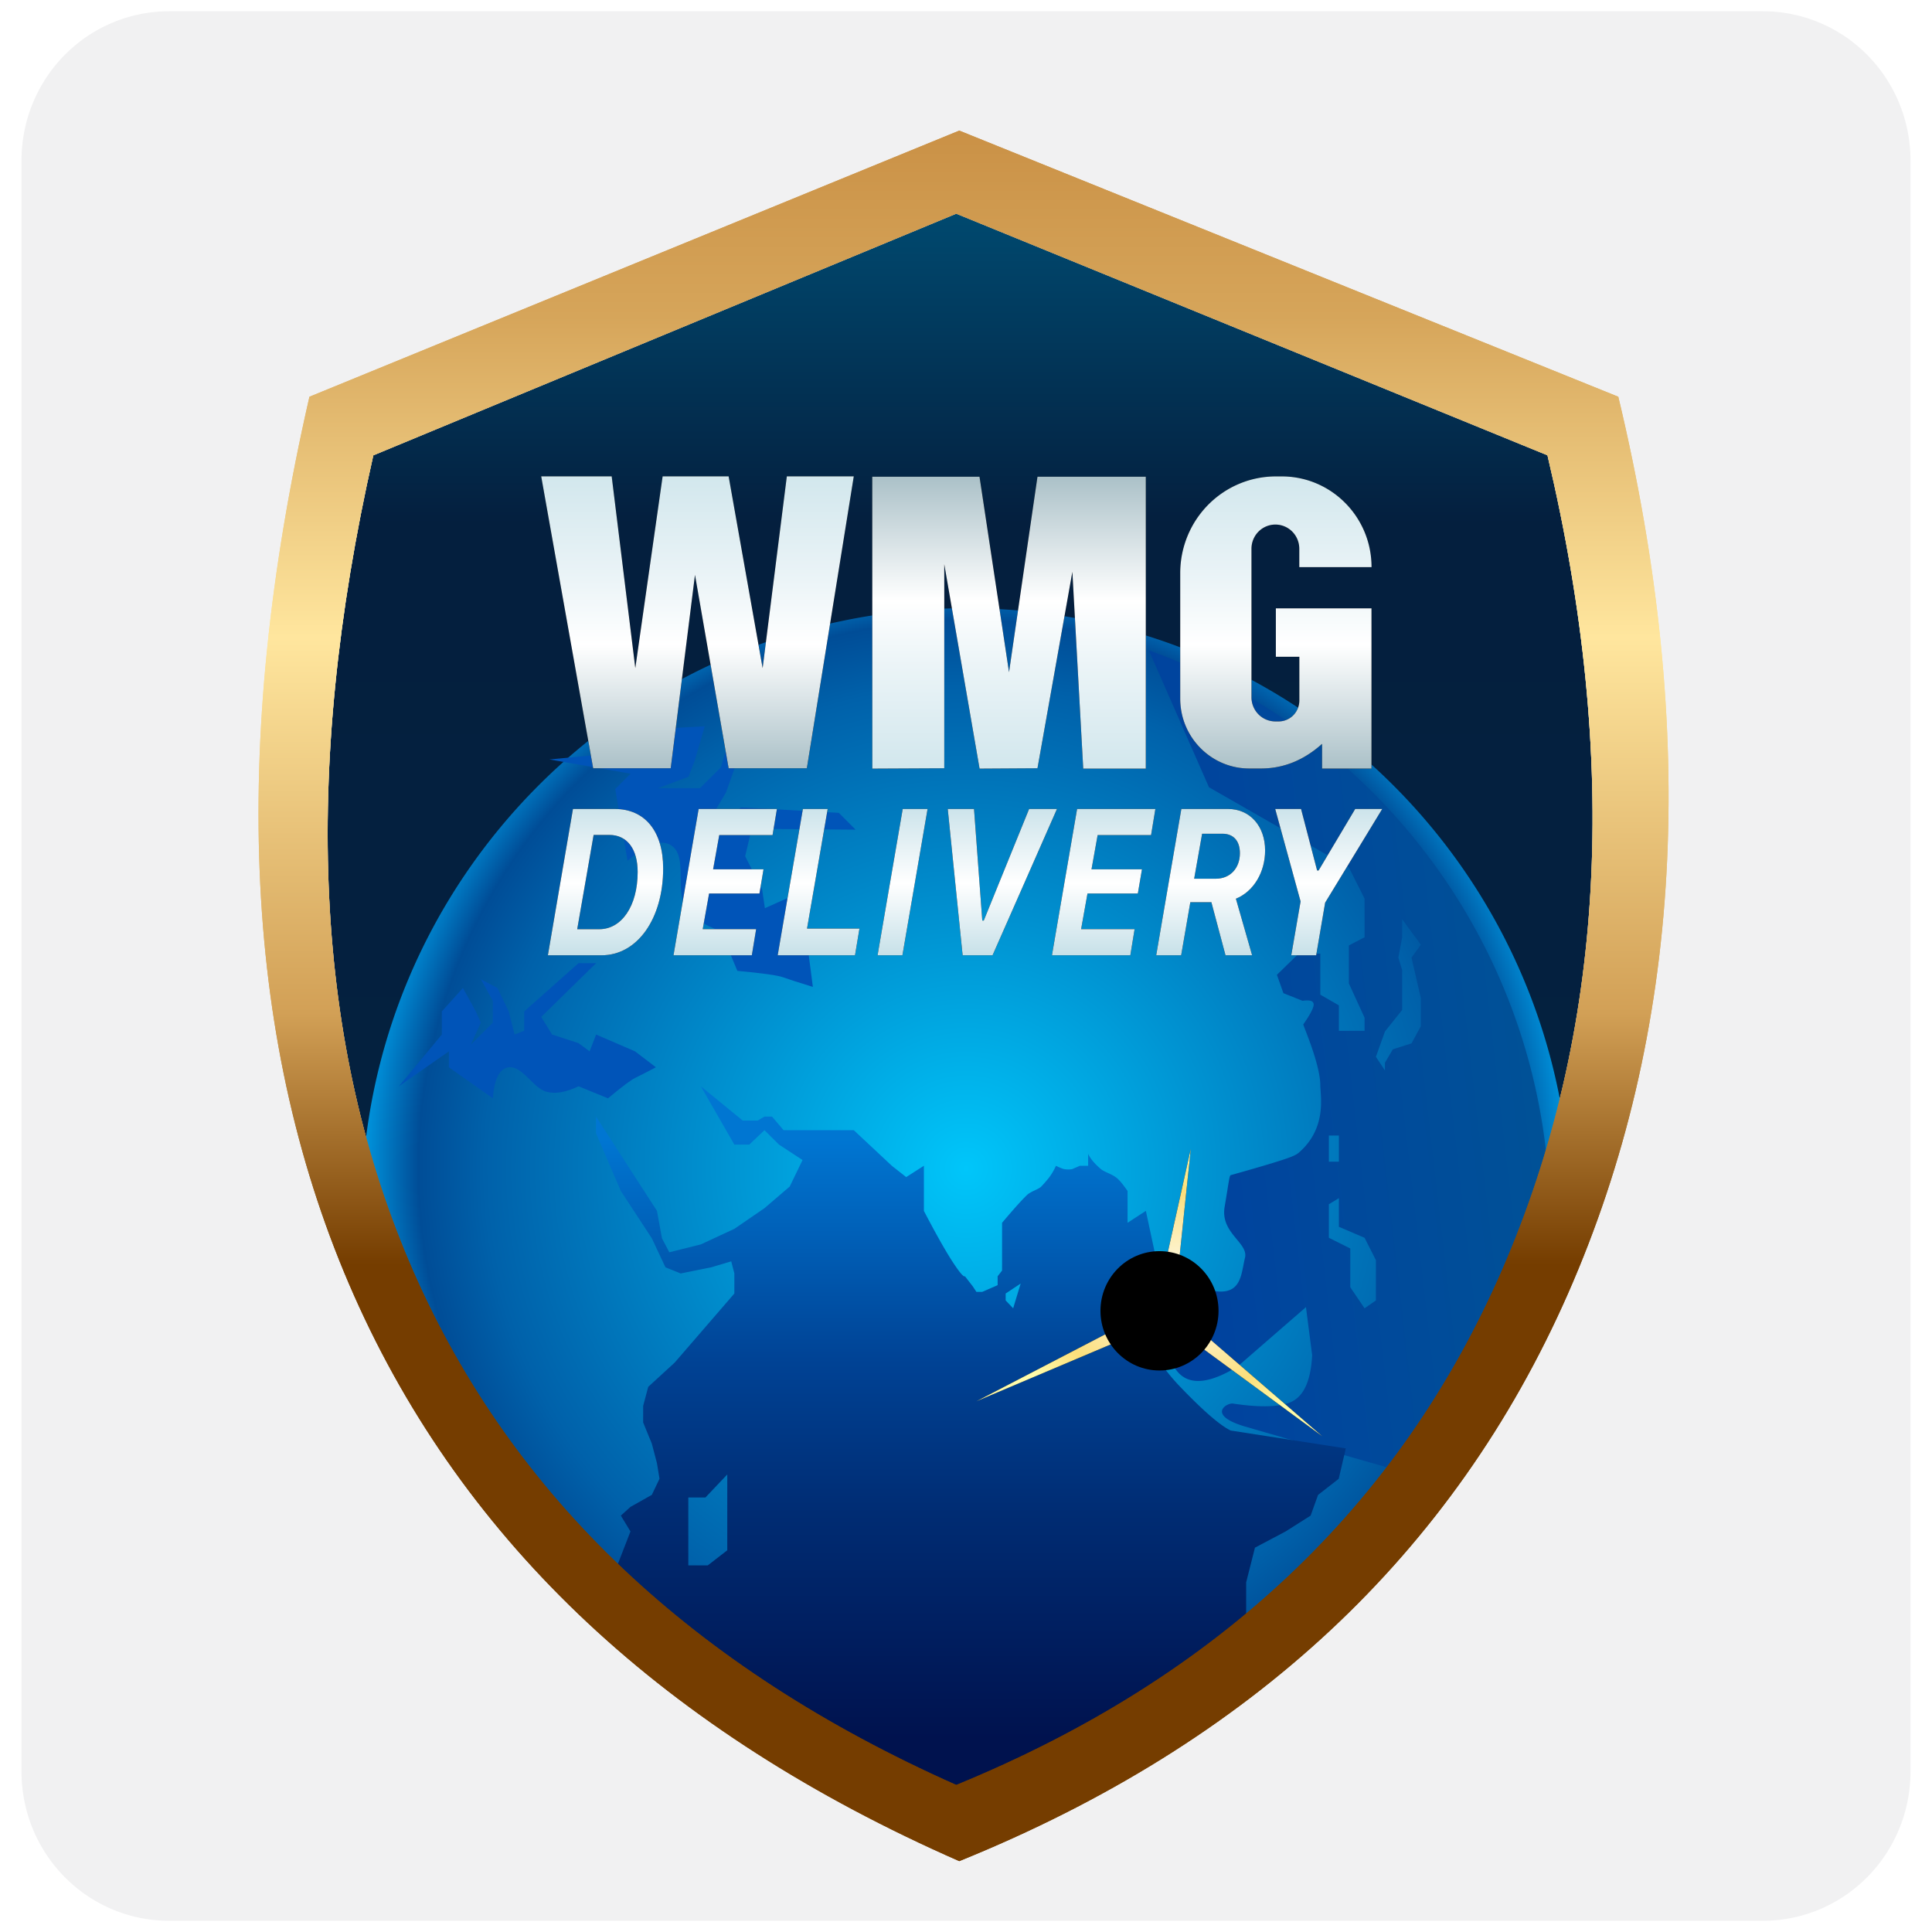<?xml version="1.0" encoding="UTF-8" standalone="no"?>
<svg
   xmlns:dc="http://purl.org/dc/elements/1.1/"
   xmlns:cc="http://creativecommons.org/ns#"
   xmlns:rdf="http://www.w3.org/1999/02/22-rdf-syntax-ns#"
   xmlns:svg="http://www.w3.org/2000/svg"
   xmlns="http://www.w3.org/2000/svg"
   xmlns:xlink="http://www.w3.org/1999/xlink"
   xmlns:sodipodi="http://sodipodi.sourceforge.net/DTD/sodipodi-0.dtd"
   xmlns:inkscape="http://www.inkscape.org/namespaces/inkscape"
   width="512"
   height="512"
   viewBox="0 0 512 512"
   version="1.1"
   id="svg8"
   sodipodi:docname="wmg.svg"
   inkscape:version="0.92.4 (5da689c313, 2019-01-14)">
  <defs
     id="defs12">
    <linearGradient
       gradientUnits="userSpaceOnUse"
       gradientTransform="scale(1.346,0.743)"
       x1="10.083"
       y1="0.79"
       x2="10.404"
       y2="20.807"
       id="a">
      <stop
         stop-color="#254873"
         offset="0%"
         id="stop4" />
      <stop
         stop-color="#345789"
         offset="29.242%"
         id="stop6" />
      <stop
         stop-color="#406AA6"
         offset="47.096%"
         id="stop8" />
      <stop
         stop-color="#1B3251"
         offset="70.335%"
         id="stop10" />
      <stop
         stop-color="#223B60"
         offset="81.888%"
         id="stop12" />
      <stop
         stop-color="#113C7D"
         offset="91.777%"
         id="stop14" />
      <stop
         stop-color="#29436B"
         offset="100%"
         id="stop16" />
    </linearGradient>
    <linearGradient
       gradientUnits="userSpaceOnUse"
       gradientTransform="scale(1.346,0.743)"
       x1="10.186"
       y1="-0.013"
       x2="10.401"
       y2="20.82"
       id="b">
      <stop
         stop-color="#4E6A98"
         offset="0%"
         id="stop19" />
      <stop
         stop-color="#395072"
         offset="7.792%"
         id="stop21" />
      <stop
         stop-color="#1D3A64"
         offset="19.763%"
         id="stop23" />
      <stop
         stop-color="#345789"
         offset="51.02%"
         id="stop25" />
      <stop
         stop-color="#B7D5FF"
         offset="56.455%"
         id="stop27" />
      <stop
         stop-color="#1B3251"
         offset="70.335%"
         id="stop29" />
      <stop
         stop-color="#223B60"
         offset="77.378%"
         id="stop31" />
      <stop
         stop-color="#819FCB"
         offset="88.055%"
         id="stop33" />
      <stop
         stop-color="#0E2342"
         offset="100%"
         id="stop35" />
    </linearGradient>
    <linearGradient
       gradientUnits="userSpaceOnUse"
       gradientTransform="scale(1.248,0.801)"
       x1="12.386"
       y1="0"
       x2="11.947"
       y2="17.341"
       id="c">
      <stop
         stop-color="#FB3242"
         offset="0%"
         id="stop38" />
      <stop
         stop-color="#FA3242"
         offset="49.468%"
         id="stop40" />
      <stop
         stop-color="#FF7F85"
         offset="59.989%"
         id="stop42" />
      <stop
         stop-color="#8E1F27"
         offset="71.487%"
         id="stop44" />
      <stop
         stop-color="#8E1F27"
         offset="100%"
         id="stop46" />
    </linearGradient>
    <linearGradient
       gradientUnits="userSpaceOnUse"
       gradientTransform="scale(1.257,0.795)"
       x1="11.832"
       y1="0.775"
       x2="11.832"
       y2="16.868"
       id="d">
      <stop
         stop-color="#FFF"
         offset="0%"
         id="stop49" />
      <stop
         stop-color="#FFF"
         offset="63.698%"
         id="stop51" />
      <stop
         stop-color="#D8D8D8"
         offset="69.442%"
         id="stop53" />
      <stop
         stop-color="#FFF"
         offset="100%"
         id="stop55" />
    </linearGradient>
    <linearGradient
       gradientUnits="userSpaceOnUse"
       gradientTransform="scale(1.009,0.991)"
       x1="12.679"
       y1="3.109"
       x2="12.679"
       y2="14.044"
       id="e">
      <stop
         stop-color="#FA3242"
         offset="0%"
         id="stop58" />
      <stop
         stop-color="#FB3242"
         offset="47.223%"
         id="stop60" />
      <stop
         stop-color="#F5ADB3"
         offset="54.757%"
         id="stop62" />
      <stop
         stop-color="#F44751"
         offset="61.325%"
         id="stop64" />
      <stop
         stop-color="#8E1F27"
         offset="100%"
         id="stop66" />
    </linearGradient>
    <linearGradient
       gradientUnits="userSpaceOnUse"
       gradientTransform="scale(0.988,1.012)"
       x1="12.98"
       y1="3.484"
       x2="12.98"
       y2="13.229"
       id="f">
      <stop
         stop-color="#FFF"
         offset="0%"
         id="stop69" />
      <stop
         stop-color="#FFF"
         offset="56.367%"
         id="stop71" />
      <stop
         stop-color="#C4C4C4"
         offset="64.31%"
         id="stop73" />
      <stop
         stop-color="#C6C6C7"
         offset="100%"
         id="stop75" />
    </linearGradient>
    <linearGradient
       gradientUnits="userSpaceOnUse"
       gradientTransform="scale(1.004,0.996)"
       x1="5.435"
       y1="3.091"
       x2="5.435"
       y2="13.961"
       id="g">
      <stop
         stop-color="#FA3242"
         offset="0%"
         id="stop78" />
      <stop
         stop-color="#FA3242"
         offset="43.035%"
         id="stop80" />
      <stop
         stop-color="#FF9499"
         offset="54.812%"
         id="stop82" />
      <stop
         stop-color="#FA3242"
         offset="66.248%"
         id="stop84" />
      <stop
         stop-color="#8E1F27"
         offset="100%"
         id="stop86" />
    </linearGradient>
    <linearGradient
       gradientUnits="userSpaceOnUse"
       gradientTransform="scale(0.989,1.012)"
       x1="5.509"
       y1="3.487"
       x2="5.509"
       y2="13.26"
       id="h">
      <stop
         stop-color="#FFF"
         offset="0%"
         id="stop89" />
      <stop
         stop-color="#EEE"
         offset="44.42%"
         id="stop91" />
      <stop
         stop-color="#FFF"
         offset="53.77%"
         id="stop93" />
      <stop
         stop-color="#D8D7D7"
         offset="62.353%"
         id="stop95" />
      <stop
         stop-color="#D8D8D8"
         offset="100%"
         id="stop97" />
    </linearGradient>
    <linearGradient
       id="a-8"
       y2="7.48"
       x2="29.638"
       y1="2.95"
       x1="25.815"
       gradientTransform="scale(0.748,1.337)"
       gradientUnits="userSpaceOnUse">
      <stop
         id="stop207"
         offset="0%"
         stop-color="#0096D5" />
      <stop
         id="stop209"
         offset="100%"
         stop-color="#00369F" />
    </linearGradient>
    <linearGradient
       id="b-4"
       y2="5.422"
       x2="18.591"
       y1="2.533"
       x1="15.951"
       gradientTransform="scale(1.265,0.791)"
       gradientUnits="userSpaceOnUse">
      <stop
         id="stop212"
         offset="0%"
         stop-color="#0094D4" />
      <stop
         id="stop214"
         offset="47.408%"
         stop-color="#006FBD" />
      <stop
         id="stop216"
         offset="71.506%"
         stop-color="#0057AD" />
      <stop
         id="stop218"
         offset="100%"
         stop-color="#0047A4" />
    </linearGradient>
    <linearGradient
       id="a-5"
       y2="25.009"
       x2="13.192"
       y1="1.256"
       x1="13.192"
       gradientTransform="scale(0.902,1.109)"
       gradientUnits="userSpaceOnUse">
      <stop
         id="stop628"
         offset="0%"
         stop-color="#00496F" />
      <stop
         id="stop630"
         offset="19.739%"
         stop-color="#041F3E" />
      <stop
         id="stop632"
         offset="100%"
         stop-color="#042341" />
    </linearGradient>
    <radialGradient
       id="b-8"
       gradientTransform="scale(1.005,0.995)"
       r="10.222"
       fy="17.483"
       fx="11.944"
       cy="17.483"
       cx="11.944"
       gradientUnits="userSpaceOnUse">
      <stop
         id="stop635"
         offset="0%"
         stop-color="#00C6FA" />
      <stop
         id="stop637"
         offset="79.409%"
         stop-color="#0061AA" />
      <stop
         id="stop639"
         offset="90.396%"
         stop-color="#004D97" />
      <stop
         id="stop641"
         offset="100%"
         stop-color="#009AE3" />
    </radialGradient>
    <linearGradient
       id="c-7"
       y2="13.366"
       x2="22.504"
       y1="10.554"
       x1="34.417"
       gradientTransform="scale(0.702,1.424)"
       gradientUnits="userSpaceOnUse">
      <stop
         id="stop644"
         offset="0%"
         stop-color="#00C6FA" />
      <stop
         id="stop646"
         offset="29.953%"
         stop-color="#005197" />
      <stop
         id="stop648"
         offset="100%"
         stop-color="#00429F" />
    </linearGradient>
    <linearGradient
       id="d-1"
       y2="27.582"
       x2="11.8"
       y1="17.285"
       x1="11.8"
       gradientTransform="scale(1.024,0.977)"
       gradientUnits="userSpaceOnUse">
      <stop
         id="stop651"
         offset="0%"
         stop-color="#0076D2" />
      <stop
         id="stop653"
         offset="37.472%"
         stop-color="#004294" />
      <stop
         id="stop655"
         offset="62.49%"
         stop-color="#002C73" />
      <stop
         id="stop657"
         offset="100%"
         stop-color="#00124E" />
    </linearGradient>
    <linearGradient
       id="e-9"
       y2="100%"
       x2="50%"
       y1="0%"
       x1="50%">
      <stop
         id="stop660"
         offset="0%"
         stop-color="#CA9146" />
      <stop
         id="stop662"
         offset="10.748%"
         stop-color="#D6A55A" />
      <stop
         id="stop664"
         offset="29.28%"
         stop-color="#FFE69E" />
      <stop
         id="stop666"
         offset="50.981%"
         stop-color="#D2A056" />
      <stop
         id="stop668"
         offset="65.513%"
         stop-color="#753D00" />
      <stop
         id="stop670"
         offset="100%"
         stop-color="#753D00" />
    </linearGradient>
    <linearGradient
       id="h-3"
       y2="100%"
       x2="50%"
       y1="0%"
       x1="50%">
      <stop
         id="stop673"
         offset="0%"
         stop-color="#D2E7ED" />
      <stop
         id="stop675"
         offset="35.42%"
         stop-color="#EBF4F7" />
      <stop
         id="stop677"
         offset="57.688%"
         stop-color="#FFF" />
      <stop
         id="stop679"
         offset="100%"
         stop-color="#ABC1C8" />
    </linearGradient>
    <path
       d="M4.804 5.794h1.194l.4 3.214.463-3.214h1.118l.576 3.214.41-3.214h1.134l-.795 4.892H7.979l-.57-3.241-.411 3.241H5.684z"
       id="g-4" />
    <filter
       id="f-9"
       filterUnits="objectBoundingBox"
       height="161.3%"
       width="156.7%"
       y="-30.7%"
       x="-28.3%">
      <feOffset
         id="feOffset683"
         result="shadowOffsetOuter1"
         in="SourceAlpha" />
      <feGaussianBlur
         id="feGaussianBlur685"
         result="shadowBlurOuter1"
         in="shadowOffsetOuter1"
         stdDeviation=".5" />
      <feColorMatrix
         id="feColorMatrix687"
         result="shadowMatrixOuter1"
         in="shadowBlurOuter1"
         values="0 0 0 0 0 0 0 0 0 0 0 0 0 0 0 0 0 0 0.5 0" />
      <feOffset
         id="feOffset689"
         result="shadowOffsetOuter2"
         in="SourceAlpha" />
      <feGaussianBlur
         id="feGaussianBlur691"
         result="shadowBlurOuter2"
         in="shadowOffsetOuter2"
         stdDeviation=".5" />
      <feColorMatrix
         id="feColorMatrix693"
         result="shadowMatrixOuter2"
         in="shadowBlurOuter2"
         values="0 0 0 0 0 0 0 0 0 0 0 0 0 0 0 0 0 0 0.5 0" />
      <feMerge
         id="feMerge699">
        <feMergeNode
           id="feMergeNode695"
           in="shadowMatrixOuter1" />
        <feMergeNode
           id="feMergeNode697"
           in="shadowMatrixOuter2" />
      </feMerge>
    </filter>
    <path
       d="M10.413 5.8l1.219.006v3.42L12.23 5.8l.981.006.591 3.292.184-3.298h1.06v4.892h-1.835l-.482-3.276-.5 3.276h-1.817z"
       id="j" />
    <filter
       id="i"
       filterUnits="objectBoundingBox"
       height="161.3%"
       width="164.8%"
       y="-30.7%"
       x="-32.4%">
      <feOffset
         id="feOffset703"
         result="shadowOffsetOuter1"
         in="SourceAlpha" />
      <feGaussianBlur
         id="feGaussianBlur705"
         result="shadowBlurOuter1"
         in="shadowOffsetOuter1"
         stdDeviation=".5" />
      <feColorMatrix
         id="feColorMatrix707"
         result="shadowMatrixOuter1"
         in="shadowBlurOuter1"
         values="0 0 0 0 0 0 0 0 0 0 0 0 0 0 0 0 0 0 0.5 0" />
      <feOffset
         id="feOffset709"
         result="shadowOffsetOuter2"
         in="SourceAlpha" />
      <feGaussianBlur
         id="feGaussianBlur711"
         result="shadowBlurOuter2"
         in="shadowOffsetOuter2"
         stdDeviation=".5" />
      <feColorMatrix
         id="feColorMatrix713"
         result="shadowMatrixOuter2"
         in="shadowBlurOuter2"
         values="0 0 0 0 0 0 0 0 0 0 0 0 0 0 0 0 0 0 0.5 0" />
      <feMerge
         id="feMerge719">
        <feMergeNode
           id="feMergeNode715"
           in="shadowMatrixOuter1" />
        <feMergeNode
           id="feMergeNode717"
           in="shadowMatrixOuter2" />
      </feMerge>
    </filter>
    <path
       id="l"
       d="M18.87 7.315c0-.84-.681-1.52-1.521-1.52h-.1a1.62 1.62 0 0 0-1.62 1.62V9.52c0 .646.524 1.17 1.17 1.17h.197c.38 0 .725-.137 1.036-.413v.414h.837V8.006h-1.62v.812h.398v.733a.351.351 0 0 1-.352.35h-.054a.405.405 0 0 1-.405-.404v-2.49a.405.405 0 0 1 .81 0v.308h1.223z" />
    <filter
       id="k"
       filterUnits="objectBoundingBox"
       height="161.3%"
       width="192.6%"
       y="-30.6%"
       x="-46.3%">
      <feOffset
         id="feOffset723"
         result="shadowOffsetOuter1"
         in="SourceAlpha" />
      <feGaussianBlur
         id="feGaussianBlur725"
         result="shadowBlurOuter1"
         in="shadowOffsetOuter1"
         stdDeviation=".5" />
      <feColorMatrix
         id="feColorMatrix727"
         result="shadowMatrixOuter1"
         in="shadowBlurOuter1"
         values="0 0 0 0 0 0 0 0 0 0 0 0 0 0 0 0 0 0 0.5 0" />
      <feOffset
         id="feOffset729"
         result="shadowOffsetOuter2"
         in="SourceAlpha" />
      <feGaussianBlur
         id="feGaussianBlur731"
         result="shadowBlurOuter2"
         in="shadowOffsetOuter2"
         stdDeviation=".5" />
      <feColorMatrix
         id="feColorMatrix733"
         result="shadowMatrixOuter2"
         in="shadowBlurOuter2"
         values="0 0 0 0 0 0 0 0 0 0 0 0 0 0 0 0 0 0 0.5 0" />
      <feMerge
         id="feMerge739">
        <feMergeNode
           id="feMergeNode735"
           in="shadowMatrixOuter1" />
        <feMergeNode
           id="feMergeNode737"
           in="shadowMatrixOuter2" />
      </feMerge>
    </filter>
    <linearGradient
       id="o"
       y2="33.18"
       x2="4.991"
       y1="27.293"
       x1="4.991"
       gradientTransform="scale(2.401,0.417)"
       gradientUnits="userSpaceOnUse">
      <stop
         id="stop742"
         offset="0%"
         stop-color="#CDE4EB" />
      <stop
         id="stop744"
         offset="50.128%"
         stop-color="#FFF" />
      <stop
         id="stop746"
         offset="100%"
         stop-color="#C6E0E8" />
    </linearGradient>
    <path
       id="n"
       d="M5.342 11.368h.708c.51 0 .82.372.82.997 0 .842-.437 1.455-1.044 1.455h-.909l.425-2.452zm.35.435l-.278 1.58h.374c.376 0 .65-.385.65-.96 0-.382-.177-.62-.48-.62h-.266zm2.753 1.579l-.073.438H7.045l.426-2.452h1.326l-.074.438H7.82l-.104.573h.854l-.069.406h-.853l-.108.597h.906zm1.75-.009l-.075.447H8.81l.427-2.452h.42l-.35 2.005h.888zm.728.447h-.421l.426-2.452h.421l-.426 2.452zm1.526 0h-.506l-.252-2.452h.445l.14 1.87h.025l.768-1.87h.472L12.45 13.82zm2.407-.438l-.072.438h-1.328l.426-2.452h1.326l-.073.438h-.905l-.104.573h.855l-.07.406h-.853l-.108.597h.906zm.366.438l.426-2.452h.792c.37 0 .627.287.627.695 0 .36-.19.686-.495.809l.275.948h-.451l-.239-.889H15.8l-.155.889h-.422zM16 11.783l-.135.754h.366c.245 0 .409-.177.409-.428 0-.207-.11-.326-.295-.326H16zm1.932 2.037h-.422l.158-.902-.43-1.55h.438l.272 1.031h.025l.62-1.031h.458l-.967 1.57-.152.882z" />
    <filter
       id="m"
       filterUnits="objectBoundingBox"
       height="222.4%"
       width="118%"
       y="-61.2%"
       x="-10.6%">
      <feOffset
         id="feOffset750"
         result="shadowOffsetOuter1"
         in="SourceAlpha" />
      <feGaussianBlur
         id="feGaussianBlur752"
         result="shadowBlurOuter1"
         in="shadowOffsetOuter1"
         stdDeviation=".5" />
      <feColorMatrix
         id="feColorMatrix754"
         result="shadowMatrixOuter1"
         in="shadowBlurOuter1"
         values="0 0 0 0 0 0 0 0 0 0 0 0 0 0 0 0 0 0 0.5 0" />
      <feOffset
         id="feOffset756"
         result="shadowOffsetOuter2"
         in="SourceAlpha" />
      <feGaussianBlur
         id="feGaussianBlur758"
         result="shadowBlurOuter2"
         in="shadowOffsetOuter2"
         stdDeviation=".5" />
      <feColorMatrix
         id="feColorMatrix760"
         result="shadowMatrixOuter2"
         in="shadowBlurOuter2"
         values="0 0 0 0 0 0 0 0 0 0 0 0 0 0 0 0 0 0 0.5 0" />
      <feMerge
         id="feMerge766">
        <feMergeNode
           id="feMergeNode762"
           in="shadowMatrixOuter1" />
        <feMergeNode
           id="feMergeNode764"
           in="shadowMatrixOuter2" />
      </feMerge>
    </filter>
    <radialGradient
       id="r"
       gradientTransform="scale(1.103,0.907)"
       fy="21.479"
       fx="14.119"
       cx="14.119"
       cy="21.479"
       r="2.657"
       gradientUnits="userSpaceOnUse">
      <stop
         id="stop769"
         offset="0%"
         stop-color="#FFF" />
      <stop
         id="stop771"
         offset="71.33%"
         stop-color="#FBDF7B" />
      <stop
         id="stop773"
         offset="100%"
         stop-color="#FFFCAB" />
    </radialGradient>
    <path
       d="M15.808 17.064l-.6 2.672-3.032 1.558 3.204-1.342 2.658 1.93-2.512-2.146z"
       id="q" />
    <filter
       id="p"
       filterUnits="objectBoundingBox"
       height="162.3%"
       width="151.2%"
       y="-31.1%"
       x="-25.6%">
      <feOffset
         id="feOffset777"
         result="shadowOffsetOuter1"
         in="SourceAlpha" />
      <feGaussianBlur
         id="feGaussianBlur779"
         result="shadowBlurOuter1"
         in="shadowOffsetOuter1"
         stdDeviation=".5" />
      <feColorMatrix
         id="feColorMatrix781"
         result="shadowMatrixOuter1"
         in="shadowBlurOuter1"
         values="0 0 0 0 1 0 0 0 0 0.914 0 0 0 0 0.573 0 0 0 1 0" />
      <feOffset
         id="feOffset783"
         result="shadowOffsetOuter2"
         in="SourceAlpha" />
      <feGaussianBlur
         id="feGaussianBlur785"
         result="shadowBlurOuter2"
         in="shadowOffsetOuter2"
         stdDeviation=".5" />
      <feColorMatrix
         id="feColorMatrix787"
         result="shadowMatrixOuter2"
         in="shadowBlurOuter2"
         values="0 0 0 0 1 0 0 0 0 0.914 0 0 0 0 0.573 0 0 0 0.5 0" />
      <feOffset
         id="feOffset789"
         result="shadowOffsetOuter3"
         in="SourceAlpha" />
      <feGaussianBlur
         id="feGaussianBlur791"
         result="shadowBlurOuter3"
         in="shadowOffsetOuter3"
         stdDeviation=".5" />
      <feColorMatrix
         id="feColorMatrix793"
         result="shadowMatrixOuter3"
         in="shadowBlurOuter3"
         values="0 0 0 0 1 0 0 0 0 0.914 0 0 0 0 0.573 0 0 0 0.5 0" />
      <feMerge
         id="feMerge801">
        <feMergeNode
           id="feMergeNode795"
           in="shadowMatrixOuter1" />
        <feMergeNode
           id="feMergeNode797"
           in="shadowMatrixOuter2" />
        <feMergeNode
           id="feMergeNode799"
           in="shadowMatrixOuter3" />
      </feMerge>
    </filter>
    <path
       d="M15.337 20.126l-.482.25.092-.53-.39-.377.539-.077.24-.484.241.484.539.077-.39.376.092.532z"
       id="t" />
    <filter
       id="s"
       filterUnits="objectBoundingBox"
       height="275.2%"
       width="278.1%"
       y="-92.4%"
       x="-89.1%">
      <feOffset
         id="feOffset805"
         result="shadowOffsetOuter1"
         in="SourceAlpha" />
      <feGaussianBlur
         id="feGaussianBlur807"
         result="shadowBlurOuter1"
         in="shadowOffsetOuter1"
         stdDeviation=".5" />
      <feColorMatrix
         id="feColorMatrix809"
         result="shadowMatrixOuter1"
         in="shadowBlurOuter1"
         values="0 0 0 0 1 0 0 0 0 0.973 0 0 0 0 0.871 0 0 0 1 0" />
      <feOffset
         id="feOffset811"
         result="shadowOffsetOuter2"
         in="SourceAlpha" />
      <feGaussianBlur
         id="feGaussianBlur813"
         result="shadowBlurOuter2"
         in="shadowOffsetOuter2"
         stdDeviation=".5" />
      <feColorMatrix
         id="feColorMatrix815"
         result="shadowMatrixOuter2"
         in="shadowBlurOuter2"
         values="0 0 0 0 0.994 0 0 0 0 0.994 0 0 0 0 0.994 0 0 0 0.5 0" />
      <feOffset
         id="feOffset817"
         result="shadowOffsetOuter3"
         in="SourceAlpha" />
      <feGaussianBlur
         id="feGaussianBlur819"
         result="shadowBlurOuter3"
         in="shadowOffsetOuter3"
         stdDeviation=".5" />
      <feColorMatrix
         id="feColorMatrix821"
         result="shadowMatrixOuter3"
         in="shadowBlurOuter3"
         values="0 0 0 0 0.961 0 0 0 0 0.933 0 0 0 0 0.82 0 0 0 1 0" />
      <feOffset
         id="feOffset823"
         result="shadowOffsetOuter4"
         in="SourceAlpha" />
      <feGaussianBlur
         id="feGaussianBlur825"
         result="shadowBlurOuter4"
         in="shadowOffsetOuter4"
         stdDeviation=".5" />
      <feColorMatrix
         id="feColorMatrix827"
         result="shadowMatrixOuter4"
         in="shadowBlurOuter4"
         values="0 0 0 0 1 0 0 0 0 0.945 0 0 0 0 0.769 0 0 0 1 0" />
      <feOffset
         id="feOffset829"
         result="shadowOffsetOuter5"
         in="SourceAlpha" />
      <feGaussianBlur
         id="feGaussianBlur831"
         result="shadowBlurOuter5"
         in="shadowOffsetOuter5"
         stdDeviation=".5" />
      <feColorMatrix
         id="feColorMatrix833"
         result="shadowMatrixOuter5"
         in="shadowBlurOuter5"
         values="0 0 0 0 0.975 0 0 0 0 0.904 0 0 0 0 0.673 0 0 0 1 0" />
      <feMerge
         id="feMerge845">
        <feMergeNode
           id="feMergeNode835"
           in="shadowMatrixOuter1" />
        <feMergeNode
           id="feMergeNode837"
           in="shadowMatrixOuter2" />
        <feMergeNode
           id="feMergeNode839"
           in="shadowMatrixOuter3" />
        <feMergeNode
           id="feMergeNode841"
           in="shadowMatrixOuter4" />
        <feMergeNode
           id="feMergeNode843"
           in="shadowMatrixOuter5" />
      </feMerge>
    </filter>
    <ellipse
       ry="1"
       rx="1"
       cy="19.778"
       cx="15.278"
       id="v" />
    <filter
       id="u"
       filterUnits="objectBoundingBox"
       height="862.1%"
       width="854.2%"
       y="-431%"
       x="-427.1%">
      <feOffset
         id="feOffset849"
         result="shadowOffsetOuter1"
         in="SourceAlpha" />
      <feGaussianBlur
         id="feGaussianBlur851"
         result="shadowBlurOuter1"
         in="shadowOffsetOuter1"
         stdDeviation=".5" />
      <feColorMatrix
         id="feColorMatrix853"
         in="shadowBlurOuter1"
         values="0 0 0 0 1 0 0 0 0 1 0 0 0 0 1 0 0 0 1 0" />
    </filter>
    <linearGradient
       inkscape:collect="always"
       xlink:href="#e-9"
       id="linearGradient1067"
       x1="13.177"
       y1="0"
       x2="13.177"
       y2="26.319"
       gradientTransform="scale(0.908,1.102)"
       gradientUnits="userSpaceOnUse" />
    <linearGradient
       inkscape:collect="always"
       xlink:href="#e-9"
       id="linearGradient1069"
       x1="13.177"
       y1="0"
       x2="13.177"
       y2="26.319"
       gradientTransform="scale(0.908,1.102)"
       gradientUnits="userSpaceOnUse" />
    <linearGradient
       inkscape:collect="always"
       xlink:href="#h-3"
       id="linearGradient1071"
       x1="7.162"
       y1="6.028"
       x2="7.162"
       y2="11.117"
       gradientTransform="scale(1.04,0.961)"
       gradientUnits="userSpaceOnUse" />
    <linearGradient
       inkscape:collect="always"
       xlink:href="#h-3"
       id="linearGradient1073"
       x1="13.079"
       y1="5.645"
       x2="13.079"
       y2="10.406"
       gradientTransform="scale(0.973,1.027)"
       gradientUnits="userSpaceOnUse" />
    <linearGradient
       inkscape:collect="always"
       xlink:href="#h-3"
       id="linearGradient1075"
       x1="21.201"
       y1="4.715"
       x2="21.201"
       y2="8.698"
       gradientTransform="scale(0.814,1.229)"
       gradientUnits="userSpaceOnUse" />
  </defs>
  <sodipodi:namedview
     pagecolor="#ffffff"
     bordercolor="#666666"
     borderopacity="1"
     objecttolerance="10"
     gridtolerance="10"
     guidetolerance="10"
     inkscape:pageopacity="0"
     inkscape:pageshadow="2"
     inkscape:window-width="1366"
     inkscape:window-height="713"
     id="namedview10"
     showgrid="false"
     inkscape:zoom="0.4609375"
     inkscape:cx="28.20339"
     inkscape:cy="256"
     inkscape:window-x="-8"
     inkscape:window-y="-8"
     inkscape:window-maximized="1"
     inkscape:current-layer="svg8" />
  <g
     id="g908"
     style="fill:none;fill-rule:evenodd"
     transform="matrix(15.644,0,0,15.814,5.695,2.983)">
    <path
       id="path858"
       d="M 32,29.5 A 2.5,2.5 0 0 1 29.5,32 H 2.5 A 2.5,2.5 0 0 1 0,29.5 V 2.5 A 2.5,2.5 0 0 1 2.5,0 h 27 A 2.5,2.5 0 0 1 32,2.5 Z"
       inkscape:connector-curvature="0"
       style="fill:#f1f1f2" />
    <path
       style="fill:url(#a-5)"
       id="path860"
       transform="translate(4,2)"
       d="M 11.835,1.392 1.96,5.442 c -1.222,5.338 -0.996,9.897 0.678,13.676 1.675,3.779 4.74,6.647 9.197,8.606 4.427,-1.796 7.51,-4.675 9.25,-8.637 1.74,-3.962 1.995,-8.51 0.765,-13.646 z"
       inkscape:connector-curvature="0" />
    <path
       style="fill:url(#b-8)"
       id="path862"
       transform="translate(4,2)"
       d="M 11.71,28.3 11.674,28.299 9.679,27.689 6.439,25.404 3.044,21.881 1.876,19.711 a 10.136,10.136 0 0 1 -0.12,-1.557 c 0,-5.606 4.586,-10.15 10.244,-10.15 5.658,0 10.244,4.544 10.244,10.15 0,0.337 -0.017,0.671 -0.05,1 h -0.301 l -1.145,2.33 -1.697,1.993 -2.411,2.855 -2.083,1.356 -2.848,0.612 z"
       inkscape:connector-curvature="0" />
    <path
       style="fill:url(#c-7)"
       id="path864"
       transform="translate(4,2)"
       d="m 15.097,8.71 c 3.961,1.402 6.796,5.153 6.796,9.56 l -0.001,0.125 c -1.598,2.739 -2.418,4.102 -2.462,4.09 a 555.775,555.775 0 0 1 -2.704,-0.768 c -0.658,-0.194 -0.307,-0.4 -0.204,-0.385 0.489,0.074 0.823,0.055 1.001,-0.034 0.205,-0.101 0.319,-0.36 0.341,-0.776 L 17.759,19.716 16.6,20.712 c -0.531,0.322 -0.89,0.322 -1.077,0 -0.187,-0.323 -0.187,-0.943 0,-1.86 0.27,0.395 0.528,0.596 0.775,0.603 0.37,0.012 0.366,-0.313 0.428,-0.565 0.063,-0.252 -0.419,-0.413 -0.345,-0.852 0.075,-0.438 0.08,-0.529 0.105,-0.534 0.014,-0.004 0.464,-0.127 0.78,-0.225 0.214,-0.066 0.318,-0.105 0.37,-0.15 0.486,-0.414 0.366,-0.96 0.366,-1.13 0,-0.355 -0.295,-1.01 -0.288,-1.021 0.11,-0.155 0.167,-0.262 0.175,-0.32 0.009,-0.07 -0.054,-0.095 -0.188,-0.075 l -0.324,-0.128 -0.11,-0.308 0.369,-0.355 h 0.366 v 0.688 l 0.315,0.179 v 0.427 h 0.435 v -0.22 l -0.266,-0.574 v -0.637 l 0.266,-0.137 v -0.647 l -0.266,-0.523 -2.37,-1.344 -1.019,-2.295 z m 3.22,9.18 -0.17,0.102 v 0.562 l 0.363,0.179 v 0.65 l 0.242,0.353 0.192,-0.132 V 18.929 L 18.752,18.554 18.317,18.37 Z m 1.072,-4.674 v 0.303 l -0.065,0.34 0.065,0.209 v 0.668 l -0.292,0.361 -0.153,0.424 0.153,0.229 v -0.13 l 0.134,-0.224 0.316,-0.1 0.158,-0.287 v -0.472 l -0.158,-0.678 0.158,-0.216 z m -1.072,3.625 h -0.17 v 0.438 h 0.17 z"
       inkscape:connector-curvature="0" />
    <path
       style="fill:url(#d-1)"
       id="path866"
       transform="translate(4,2)"
       d="m 18.434,22.083 -0.12,0.51 -0.35,0.27 -0.126,0.347 -0.423,0.265 -0.52,0.272 -0.149,0.582 v 0.59 l -1.437,2.05 -3.225,1.158 -1.67,-0.403 L 8.023,26.781 6.045,24.168 6.316,23.475 6.153,23.21 6.316,23.064 6.678,22.862 6.808,22.592 6.765,22.332 6.678,22.004 6.531,21.649 v -0.277 l 0.086,-0.32 0.448,-0.406 1.011,-1.158 V 19.152 L 8.023,18.949 7.683,19.049 7.167,19.152 6.909,19.049 6.678,18.563 6.153,17.77 5.733,16.805 v -0.282 l 1.032,1.58 0.085,0.46 0.124,0.234 0.534,-0.132 0.568,-0.261 0.51,-0.346 L 9.014,17.695 9.231,17.251 8.833,16.993 8.586,16.751 8.328,16.993 H 8.076 l -0.568,-0.978 0.71,0.575 h 0.253 l 0.115,-0.067 h 0.128 l 0.196,0.228 h 1.189 l 0.645,0.597 0.243,0.189 0.3,-0.19 v 0.757 c 0.2,0.379 0.36,0.66 0.481,0.845 0.121,0.184 0.192,0.267 0.214,0.25 l 0.132,0.168 0.062,0.093 h 0.1 l 0.163,-0.07 0.097,-0.042 v -0.149 l 0.075,-0.096 v -0.8 c 0.195,-0.229 0.336,-0.384 0.423,-0.466 0.062,-0.06 0.197,-0.095 0.241,-0.142 0.049,-0.05 0.09,-0.098 0.125,-0.141 0.043,-0.054 0.085,-0.123 0.124,-0.206 0.064,0.03 0.111,0.05 0.143,0.056 a 0.425,0.425 0 0 0 0.13,0 l 0.131,-0.056 h 0.141 v -0.2 c 0.04,0.083 0.112,0.168 0.218,0.256 0.059,0.049 0.186,0.081 0.27,0.15 0.046,0.038 0.106,0.11 0.18,0.216 v 0.533 l 0.31,-0.2 0.262,1.212 -0.263,0.62 c 0,0.343 0.194,0.715 0.582,1.116 0.389,0.401 0.674,0.646 0.856,0.733 l 1.95,0.3 z M 7.296,22.906 v 1.138 h 0.33 l 0.33,-0.253 V 22.52 l -0.37,0.386 z m 5.63,-3.585 -0.254,0.167 v 0.116 l 0.127,0.132 z"
       inkscape:connector-curvature="0" />
    <path
       id="path868"
       d="M 7.611,17.318 7.781,16.95 7.696,16.76 7.478,16.368 7.121,16.76 v 0.388 L 6.393,18.015 7.24,17.43 v 0.267 l 0.456,0.318 0.288,0.202 c 0.026,-0.328 0.116,-0.501 0.27,-0.52 0.23,-0.028 0.414,0.35 0.638,0.41 0.149,0.04 0.33,0.01 0.544,-0.092 l 0.499,0.202 c 0.24,-0.197 0.394,-0.311 0.46,-0.342 0.065,-0.03 0.182,-0.09 0.352,-0.178 L 10.394,17.43 9.734,17.148 9.624,17.43 9.436,17.292 8.988,17.148 8.804,16.853 9.734,15.952 H 9.436 l -0.92,0.808 v 0.324 l -0.163,0.064 -0.1,-0.388 -0.19,-0.392 -0.281,-0.146 0.202,0.361 v 0.367 z m 3.169,-4.298 0.52,-0.192 0.102,-0.263 0.173,-0.583 -0.722,0.04 -0.376,0.372 -1.535,0.144 1.376,0.239 -0.26,0.257 0.128,0.737 0.08,0.465 c 0.341,-0.29 0.595,-0.372 0.76,-0.244 0.247,0.191 0.057,0.727 0.212,0.996 0.103,0.18 0.306,0.322 0.607,0.427 l 0.282,0.666 c 0.42,0.038 0.677,0.074 0.769,0.106 0.092,0.033 0.262,0.087 0.51,0.163 l -0.078,-0.591 -0.358,-0.895 -0.377,0.167 -0.046,-0.31 -0.288,-0.561 0.11,-0.46 1.761,0.015 -0.284,-0.282 -1.66,-0.092 -0.315,0.311 -0.218,-0.093 0.281,-0.467 0.2,-0.557 -0.129,-0.406 -0.156,0.539 -0.356,0.352 h -0.712 z"
       inkscape:connector-curvature="0"
       style="fill:#0054b8" />
    <path
       style="fill:url(#linearGradient1067)"
       id="path870"
       transform="translate(4,2)"
       d="M 11.886,0 23.05,4.46 c 1.371,5.655 1.087,10.665 -0.852,15.028 C 20.258,23.851 16.821,27.022 11.886,29 6.918,26.843 3.501,23.683 1.634,19.522 -0.233,15.36 -0.485,10.339 0.878,4.46 Z M 11.835,1.392 1.96,5.442 c -1.222,5.338 -0.996,9.897 0.678,13.676 1.675,3.779 4.74,6.647 9.197,8.606 4.427,-1.796 7.51,-4.675 9.25,-8.637 1.74,-3.962 1.995,-8.51 0.765,-13.646 z"
       inkscape:connector-curvature="0" />
    <path
       style="fill:url(#linearGradient1069)"
       id="path872"
       transform="translate(4,2)"
       d="M 11.886,0 23.05,4.46 c 1.371,5.655 1.087,10.665 -0.852,15.028 C 20.258,23.851 16.821,27.022 11.886,29 6.918,26.843 3.501,23.683 1.634,19.522 -0.233,15.36 -0.485,10.339 0.878,4.46 Z M 11.835,1.392 1.96,5.442 c -1.222,5.338 -0.996,9.897 0.678,13.676 1.675,3.779 4.74,6.647 9.197,8.606 4.427,-1.796 7.51,-4.675 9.25,-8.637 1.74,-3.962 1.995,-8.51 0.765,-13.646 z"
       inkscape:connector-curvature="0" />
    <g
       id="g878"
       transform="translate(4,2)">
      <use
         style="fill:#000000;filter:url(#f-9)"
         id="use874"
         xlink:href="#g-4"
         x="0"
         y="0"
         width="100%"
         height="100%" />
      <use
         style="fill:url(#linearGradient1071)"
         id="use876"
         xlink:href="#g-4"
         x="0"
         y="0"
         width="100%"
         height="100%" />
    </g>
    <g
       id="g884"
       transform="matrix(1,0,0,-1,4,18.492)">
      <use
         id="use880"
         xlink:href="#j"
         style="fill:#000000;filter:url(#i)"
         x="0"
         y="0"
         width="100%"
         height="100%" />
      <use
         style="fill:url(#linearGradient1073)"
         id="use882"
         xlink:href="#j"
         x="0"
         y="0"
         width="100%"
         height="100%" />
    </g>
    <g
       id="g890"
       transform="translate(4,2)">
      <use
         id="use886"
         xlink:href="#l"
         style="fill:#000000;filter:url(#k)"
         x="0"
         y="0"
         width="100%"
         height="100%" />
      <use
         style="fill:url(#linearGradient1075)"
         id="use888"
         xlink:href="#l"
         x="0"
         y="0"
         width="100%"
         height="100%" />
    </g>
    <g
       id="g896"
       transform="translate(4,2)">
      <use
         id="use892"
         xlink:href="#n"
         style="fill:#000000;filter:url(#m)"
         x="0"
         y="0"
         width="100%"
         height="100%" />
      <use
         id="use894"
         xlink:href="#n"
         style="fill:url(#o)"
         x="0"
         y="0"
         width="100%"
         height="100%" />
    </g>
    <g
       id="g902"
       transform="translate(4,2)">
      <use
         id="use898"
         xlink:href="#q"
         style="fill:#000000;filter:url(#p)"
         x="0"
         y="0"
         width="100%"
         height="100%" />
      <use
         id="use900"
         xlink:href="#q"
         style="fill:url(#r)"
         x="0"
         y="0"
         width="100%"
         height="100%" />
    </g>
    <use
       id="use904"
       transform="translate(4,2)"
       xlink:href="#t"
       style="fill:#000000;filter:url(#s)"
       x="0"
       y="0"
       width="100%"
       height="100%" />
    <use
       id="use906"
       transform="translate(4,2)"
       xlink:href="#v"
       style="fill:#000000;filter:url(#u)"
       x="0"
       y="0"
       width="100%"
       height="100%" />
  </g>
</svg>
